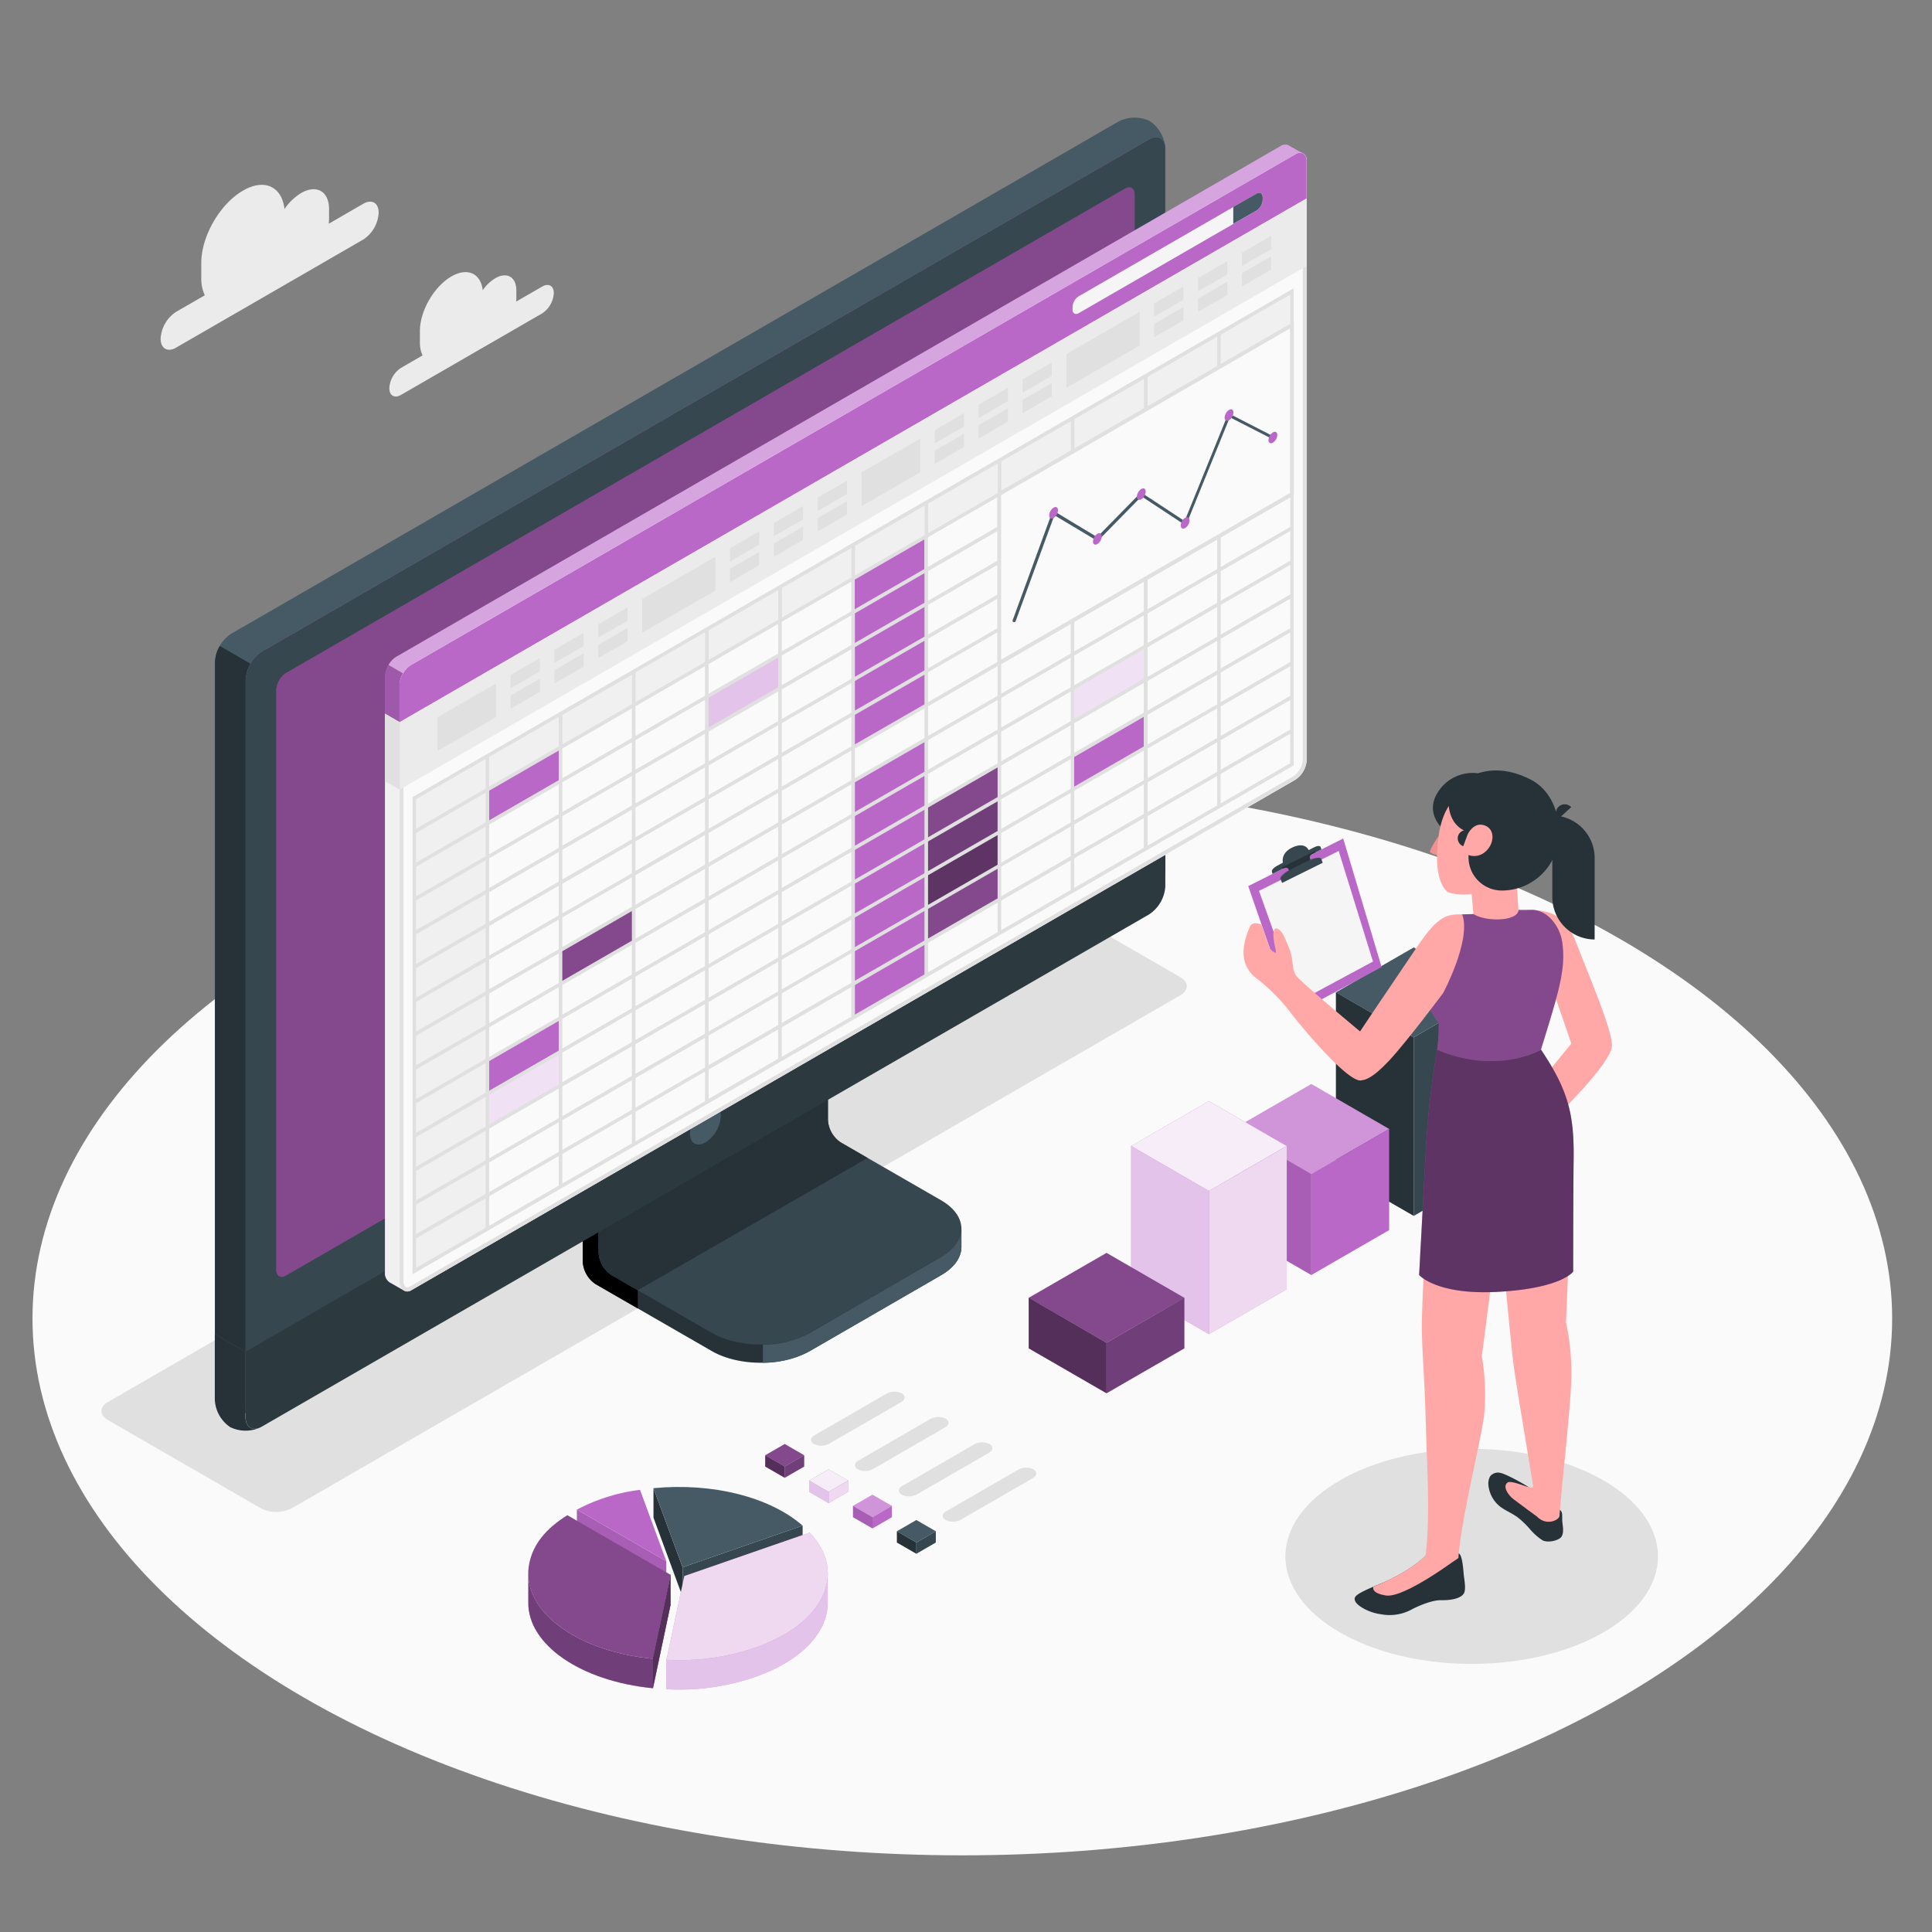 <?xml version="1.0" encoding="utf-8"?>
<svg xmlns="http://www.w3.org/2000/svg" viewBox="0 0 500 500">
  <rect x="0" y="0" width="500" height="500" fill="#808080" stroke="none"/>
  <g id="freepik--Floor--inject-32">
    <ellipse id="freepik--floor--inject-32" cx="249.05" cy="341.22" rx="240.64" ry="138.94" style="fill:#fafafa"/>
  </g>
  <g id="freepik--Shadows--inject-32">
    <ellipse id="freepik--Shadow--inject-32" cx="380.87" cy="402.79" rx="48.21" ry="27.83" style="fill:#e0e0e0"/>
    <path id="freepik--shadow--inject-32" d="M67.46,390.32,27.93,367.5c-2.23-1.29-2.23-3.37,0-4.66L257.87,230.08a9,9,0,0,1,8.07,0l39.54,22.83c2.23,1.28,2.23,3.37,0,4.66L75.54,390.32A8.92,8.92,0,0,1,67.46,390.32Z" style="fill:#e0e0e0"/>
  </g>
  <g id="freepik--Clouds--inject-32">
    <path id="freepik--Cloud--inject-32" d="M94,52.74,85.09,57.9c0-.4.07-.79.07-1.18V54.13c0-4.61-3.23-6.48-7.23-4.17a14,14,0,0,0-4.3,4.14c-.66-5.8-5.2-8-10.73-4.77-6,3.45-10.81,11.83-10.81,18.73v3.87A10.13,10.13,0,0,0,53,76.42l-7.43,4.29a8.88,8.88,0,0,0-4,6.94c0,2.56,1.8,3.6,4,2.32L94,62a8.87,8.87,0,0,0,4-6.94C98,52.5,96.24,51.46,94,52.74Z" style="fill:#ebebeb"/>
    <path id="freepik--cloud--inject-32" d="M140.32,74.16l-6.75,3.9a6.92,6.92,0,0,0,.06-.9v-2c0-3.48-2.44-4.89-5.45-3.15a10.45,10.45,0,0,0-3.25,3.12c-.5-4.37-3.93-6-8.1-3.59-4.5,2.6-8.16,8.93-8.16,14.13v2.93a7.7,7.7,0,0,0,.69,3.38l-5.6,3.24a6.69,6.69,0,0,0-3,5.24c0,1.93,1.36,2.71,3,1.75l36.56-21.11a6.7,6.7,0,0,0,3-5.24C143.35,74,142,73.2,140.32,74.16Z" style="fill:#ebebeb"/>
  </g>
  <g id="freepik--Device--inject-32">
    <g id="freepik--Monitor--inject-32">
      <path d="M209.56,349.65l34-19.65c3.51-2,5.26-4.68,5.26-7.33s0-4.72,0-4.72l-35.26-19.89a7.48,7.48,0,0,1-3.38-5.86V250.3l-59.36,34.3v41.9a7.5,7.5,0,0,0,3.38,5.86l30,17.29C191.19,353.69,202.55,353.69,209.56,349.65Z" style="fill:#263238"/>
      <path d="M165.06,333.92v4.71l-10.88-6.27a7.48,7.48,0,0,1-3.37-5.86V284.61l11.3-6.53c.24,2.87.49,5.84.73,8.73l-7.93,4.59v32.74a7.43,7.43,0,0,0,3.38,5.86Z"/>
      <path d="M154.91,324.15a7.48,7.48,0,0,0,3.38,5.86l25.89,14.91c7,4.05,18.37,4.05,25.38,0l34-19.64c7-4,7-10.6,0-14.65L217.65,295.7a7.45,7.45,0,0,1-3.38-5.86V257.11l-59.35,34.3Z" style="fill:#37474f"/>
      <path d="M224.54,299.69h0l-6.89-4a7.45,7.45,0,0,1-3.38-5.86V257.11l-59.36,34.3v32.74a7.48,7.48,0,0,0,3.38,5.86l6.77,3.9Z" style="fill:#263238"/>
      <path d="M248.81,318v4.73c0,2.65-1.76,5.29-5.26,7.32l-34,19.64a25.49,25.49,0,0,1-12.11,3v-4.71a25.37,25.37,0,0,0,12.11-3l34-19.66C247.05,323.26,248.81,320.61,248.81,318Z" style="fill:#455a64"/>
      <path d="M59.6,364.84a9.07,9.07,0,0,0,8.19-.15L297.35,232.15a9.31,9.31,0,0,0,4.23-7.32V38.52a9.09,9.09,0,0,0-4-7.17,9.07,9.07,0,0,0-8.19.15L59.86,164a9.34,9.34,0,0,0-4.23,7.32V357.67A9.09,9.09,0,0,0,59.6,364.84Z" style="fill:#455a64"/>
      <path d="M67.79,364.68,297.35,232.15a9.34,9.34,0,0,0,4.23-7.32V38.52c0-2.7-1.89-3.79-4.23-2.44L67.8,168.61a9.34,9.34,0,0,0-4.23,7.32V362.24C63.57,364.94,65.46,366,67.79,364.68Z" style="fill:#BA68C8"/>
      <path d="M67.79,364.68,297.35,232.15a9.34,9.34,0,0,0,4.23-7.32V38.52c0-2.7-1.89-3.79-4.23-2.44L67.8,168.61a9.34,9.34,0,0,0-4.23,7.32V362.24C63.57,364.94,65.46,366,67.79,364.68Z" style="fill:#37474f"/>
      <path d="M67.17,369.51a9.13,9.13,0,0,1-7.58-.16,9.09,9.09,0,0,1-4-7.18V345.26l7.93,4.59v16.91C63.56,369.22,65.12,370.33,67.17,369.51Z" style="fill:#263238"/>
      <path d="M63.56,349.85v16.9c0,2.7,1.89,3.79,4.22,2.44L297.35,236.66a9.34,9.34,0,0,0,4.23-7.33V212.4Z" style="fill:#37474f"/>
      <path d="M63.57,349.81v16.94c0,2.7,1.89,3.79,4.22,2.44L297.35,236.66a9.34,9.34,0,0,0,4.23-7.33V212.4Z" style="opacity:0.2"/>
      <path d="M71.5,328.63V178.57a5.62,5.62,0,0,1,2.54-4.4L291.1,48.85c1.41-.81,2.54-.15,2.54,1.46V200.38a5.62,5.62,0,0,1-2.54,4.4L74,330.1C72.63,330.91,71.5,330.25,71.5,328.63Z" style="fill:#BA68C8"/>
      <path d="M71.5,328.63V178.57a5.62,5.62,0,0,1,2.54-4.4L291.1,48.85c1.41-.81,2.54-.15,2.54,1.46V200.38a5.62,5.62,0,0,1-2.54,4.4L74,330.1C72.63,330.91,71.5,330.25,71.5,328.63Z" style="opacity:0.3"/>
      <path d="M182.57,286.5a8.78,8.78,0,0,0-4,6.87c0,2.53,1.78,3.56,4,2.29a8.76,8.76,0,0,0,4-6.87C186.54,286.26,184.76,285.23,182.57,286.5Z" style="fill:#455a64"/>
      <path d="M64.81,171.75a9,9,0,0,0-1.25,4.18V349.85l-7.93-4.59V171.36a8.77,8.77,0,0,1,1.25-4.18Z" style="fill:#263238"/>
    </g>
  </g>
  <g id="freepik--Spreadsheets--inject-32">
    <g id="freepik--Window--inject-32">
      <g id="freepik--window--inject-32">
        <path d="M333.55,37.64a2.09,2.09,0,0,0-2.16.17L102.6,169.94a6.55,6.55,0,0,0-3,5.13V329.32a2.86,2.86,0,0,0,1.25,2.57c.48.26,3,1.74,3.78,2.15a1.7,1.7,0,0,0,1.72-.1L335.17,201.76a6.54,6.54,0,0,0,3-5.13v-155a2.07,2.07,0,0,0-.92-2C336.69,39.44,334.09,38,333.55,37.64Z" style="fill:#BA68C8"/>
        <path d="M106.39,172.09,335.17,40c1.64-.94,3-.17,3,1.72v155a6.54,6.54,0,0,1-3,5.13L106.39,333.94c-1.64.94-3-.59-3-2.48V177.22A6.54,6.54,0,0,1,106.39,172.09Z" style="fill:#fafafa"/>
        <path d="M336.5,40.55h0c.55,0,.64.7.64,1.12v155a5.52,5.52,0,0,1-2.47,4.26L105.89,333.07a.91.91,0,0,1-.48.16c-.52,0-1-.83-1-1.77V177.22a5.54,5.54,0,0,1,2.47-4.27L335.67,40.82a1.76,1.76,0,0,1,.83-.27m0-1a2.76,2.76,0,0,0-1.33.4L106.39,172.09a6.54,6.54,0,0,0-3,5.13V331.46c0,1.5.83,2.77,2,2.77a1.93,1.93,0,0,0,1-.29L335.17,201.76a6.54,6.54,0,0,0,3-5.13v-155c0-1.35-.67-2.12-1.64-2.12Z" style="fill:#e0e0e0"/>
        <path d="M100.88,331.89c.32.17,2.63,1.49,3.64,2.06a3,3,0,0,1-1.09-2.49V186.91l-3.8-2.22V329.32A2.9,2.9,0,0,0,100.88,331.89Z" style="fill:#f0f0f0"/>
        <path d="M338.14,41.64c0-1.87-1.34-2.63-3-1.69L106.39,172.09a6.54,6.54,0,0,0-3,5.13v9.69L338.14,51.37Z" style="fill:#BA68C8"/>
        <g style="opacity:0.4">
          <path d="M335.17,40,106.39,172.09a6,6,0,0,0-2.09,2.2l-3.76-2.18a5.91,5.91,0,0,1,2.06-2.17L331.39,37.81a2.1,2.1,0,0,1,2.15-.18c.53.33,3,1.73,3.62,2.06A2.18,2.18,0,0,0,335.17,40Z" style="fill:#fff"/>
        </g>
        <path d="M99.63,184.7v-9.63a6.11,6.11,0,0,1,.91-3l3.77,2.17a6,6,0,0,0-.88,2.94v9.69Z" style="opacity:0.15"/>
        <polygon points="103.43 186.91 103.42 204.37 338.13 68.85 338.13 51.37 103.43 186.91" style="fill:#ebebeb"/>
        <polygon points="113.2 185.62 128.38 176.9 128.38 185.59 113.19 194.36 113.2 185.62" style="fill:#e0e0e0"/>
        <polygon points="132.13 174.69 132.13 178.13 139.7 173.75 139.7 170.32 132.13 174.69" style="fill:#e0e0e0"/>
        <polygon points="132.13 180 132.13 183.44 139.7 179.06 139.7 175.63 132.13 180" style="fill:#e0e0e0"/>
        <polygon points="143.49 168.13 143.49 171.57 151.06 167.2 151.06 163.76 143.49 168.13" style="fill:#e0e0e0"/>
        <polygon points="143.49 173.44 143.49 176.88 151.06 172.51 151.06 169.07 143.49 173.44" style="fill:#e0e0e0"/>
        <polygon points="154.84 161.57 154.84 165.01 162.41 160.64 162.41 157.2 154.84 161.57" style="fill:#e0e0e0"/>
        <polygon points="154.84 166.88 154.84 170.32 162.41 165.95 162.41 162.51 154.84 166.88" style="fill:#e0e0e0"/>
        <polygon points="188.91 141.9 188.91 145.34 196.48 140.97 196.48 137.53 188.91 141.9" style="fill:#e0e0e0"/>
        <polygon points="188.91 147.22 188.91 150.65 196.48 146.28 196.48 142.84 188.91 147.22" style="fill:#e0e0e0"/>
        <polygon points="200.27 135.35 200.27 138.78 207.84 134.41 207.84 130.97 200.27 135.35" style="fill:#e0e0e0"/>
        <polygon points="200.27 140.66 200.27 144.09 207.84 139.72 207.84 136.28 200.27 140.66" style="fill:#e0e0e0"/>
        <polygon points="211.62 128.79 211.63 132.23 219.2 127.86 219.2 124.42 211.62 128.79" style="fill:#e0e0e0"/>
        <polygon points="211.62 134.1 211.63 137.54 219.2 133.16 219.2 129.73 211.62 134.1" style="fill:#e0e0e0"/>
        <polygon points="166.2 155.02 185.13 144.09 185.13 152.83 166.2 163.76 166.2 155.02" style="fill:#e0e0e0"/>
        <polygon points="222.99 122.23 238.17 113.51 238.17 122.21 222.98 130.98 222.99 122.23" style="fill:#e0e0e0"/>
        <polygon points="241.91 111.3 241.92 114.74 249.49 110.37 249.49 106.93 241.91 111.3" style="fill:#e0e0e0"/>
        <polygon points="241.91 116.61 241.92 120.05 249.49 115.68 249.49 112.24 241.91 116.61" style="fill:#e0e0e0"/>
        <polygon points="253.27 104.75 253.27 108.19 260.84 103.81 260.84 100.37 253.27 104.75" style="fill:#e0e0e0"/>
        <polygon points="253.27 110.06 253.27 113.5 260.84 109.12 260.84 105.68 253.27 110.06" style="fill:#e0e0e0"/>
        <polygon points="264.63 98.19 264.63 101.63 272.2 97.25 272.2 93.81 264.63 98.19" style="fill:#e0e0e0"/>
        <polygon points="264.63 103.5 264.63 106.94 272.2 102.56 272.2 99.13 264.63 103.5" style="fill:#e0e0e0"/>
        <polygon points="298.7 78.52 298.7 81.96 306.27 77.58 306.27 74.14 298.7 78.52" style="fill:#e0e0e0"/>
        <polygon points="298.7 83.83 298.7 87.27 306.27 82.89 306.27 79.46 298.7 83.83" style="fill:#e0e0e0"/>
        <polygon points="310.06 71.96 310.06 75.4 317.63 71.03 317.63 67.59 310.06 71.96" style="fill:#e0e0e0"/>
        <polygon points="310.06 77.27 310.06 80.71 317.63 76.34 317.63 72.9 310.06 77.27" style="fill:#e0e0e0"/>
        <polygon points="321.41 65.4 321.41 68.84 328.99 64.47 328.99 61.03 321.41 65.4" style="fill:#e0e0e0"/>
        <polygon points="321.41 70.71 321.41 74.15 328.99 69.78 328.99 66.34 321.41 70.71" style="fill:#e0e0e0"/>
        <polygon points="275.99 91.63 294.92 80.7 294.92 89.45 275.99 100.37 275.99 91.63" style="fill:#e0e0e0"/>
        <polygon points="103.43 186.91 99.63 184.69 99.63 202.18 103.42 204.37 103.43 186.91" style="fill:#e0e0e0"/>
        <path d="M277.57,79.46v.65c0,1,.72,1.44,1.61.93l46-26.55a3.58,3.58,0,0,0,1.61-2.8v-.64c0-1-.72-1.45-1.61-.93l-46,26.55A3.55,3.55,0,0,0,277.57,79.46Z" style="fill:#f5f5f5"/>
        <path d="M326.78,51.69v-.64c0-1-.72-1.45-1.61-.93l-6,3.44h0v4.37h0l6-3.44A3.58,3.58,0,0,0,326.78,51.69Z" style="fill:#455a64"/>
      </g>
      <g id="freepik--spreadsheets--inject-32">
        <polygon points="107.21 206.54 334.36 75.42 334.36 84.14 126.13 204.37 126.13 318.02 107.21 328.94 107.21 206.54" style="fill:#f0f0f0"/>
        <polygon points="126.13 204.37 145.05 193.45 145.05 202.17 126.13 213.11 126.13 204.37" style="fill:#BA68C8"/>
        <polygon points="126.13 274.3 145.05 263.38 145.05 272.1 126.13 283.04 126.13 274.3" style="fill:#BA68C8"/>
        <polygon points="126.13 283.04 145.05 272.12 145.05 280.84 126.13 291.78 126.13 283.04" style="fill:#BA68C8"/>
        <polygon points="126.13 283.04 145.05 272.12 145.05 280.84 126.13 291.78 126.13 283.04" style="fill:#fff;opacity:0.8"/>
        <polygon points="239.69 208.73 258.61 197.81 258.61 206.53 239.69 217.47 239.69 208.73" style="fill:#BA68C8"/>
        <polygon points="239.69 208.73 258.61 197.81 258.61 206.53 239.69 217.47 239.69 208.73" style="opacity:0.3"/>
        <polygon points="239.69 217.47 258.61 206.55 258.61 215.27 239.69 226.21 239.69 217.47" style="fill:#BA68C8"/>
        <polygon points="239.69 217.47 258.61 206.55 258.61 215.27 239.69 226.21 239.69 217.47" style="opacity:0.4"/>
        <polygon points="239.69 226.22 258.61 215.3 258.61 224.02 239.69 234.96 239.69 226.22" style="fill:#BA68C8"/>
        <polygon points="239.69 226.22 258.61 215.3 258.61 224.02 239.69 234.96 239.69 226.22" style="opacity:0.5"/>
        <polygon points="239.69 234.96 258.61 224.04 258.61 232.76 239.69 243.7 239.69 234.96" style="fill:#BA68C8"/>
        <polygon points="239.69 234.96 258.61 224.04 258.61 232.76 239.69 243.7 239.69 234.96" style="opacity:0.3"/>
        <polygon points="220.78 149.72 239.69 138.8 239.69 182.51 220.78 193.45 220.78 149.72" style="fill:#BA68C8"/>
        <polygon points="220.78 202.18 239.69 191.26 239.69 252.45 220.78 263.39 220.78 202.18" style="fill:#BA68C8"/>
        <polygon points="145.05 245.89 163.96 234.97 163.96 243.69 145.05 254.63 145.05 245.89" style="fill:#BA68C8"/>
        <polygon points="145.05 245.89 163.96 234.97 163.96 243.69 145.05 254.63 145.05 245.89" style="opacity:0.3"/>
        <polygon points="182.92 180.32 201.84 169.4 201.84 178.12 182.92 189.06 182.92 180.32" style="fill:#BA68C8"/>
        <polygon points="182.92 180.32 201.84 169.4 201.84 178.12 182.92 189.06 182.92 180.32" style="fill:#fff;opacity:0.6"/>
        <polygon points="277.57 178.13 296.48 167.21 296.48 175.93 277.57 186.87 277.57 178.13" style="fill:#BA68C8"/>
        <polygon points="277.57 178.13 296.48 167.21 296.48 175.93 277.57 186.87 277.57 178.13" style="fill:#fff;opacity:0.8"/>
        <polygon points="277.57 195.62 296.48 184.7 296.48 193.42 277.57 204.36 277.57 195.62" style="fill:#BA68C8"/>
        <path d="M107,206.15l-.23.13V329.76L334.58,198.21l.24-.13V74.6Zm226.91-17.33-18,10.39v-7.67l18-10.38ZM107.68,215.56l18-10.39v7.67l-18,10.39ZM220.32,203v7.67l-18,10.39v-7.67Zm-18,9.31v-7.67l18-10.39v7.67Zm18.93-9.85,18-10.39v7.67l-18,10.39Zm0-1.08v-7.66l18-10.4V191Zm0-8.74V185l18-10.39v7.67Zm0-8.75v-7.66l18-10.4v7.67Zm-.93.54-18,10.39v-7.67l18-10.39Zm0,1.08v7.67l-18,10.39V195.9Zm-18.93,18.6-18,10.39v-7.67l18-10.39Zm0,1.07v7.67l-18,10.39v-7.67Zm0,8.75v7.67l-18,10.39v-7.67Zm0,8.74v7.67l-18,10.39v-7.67Zm.93-.54,18-10.39v7.67l-18,10.39Zm18-1.64v7.67l-18,10.39v-7.67Zm.93-.54,18-10.39v7.67l-18,10.39Zm0-1.08V211.2l18-10.39v7.67Zm18.93-18.59,18-10.39v7.67l-18,10.39Zm0-1.08v-7.67l18-10.39v7.67Zm0-8.74v-7.67l18-10.39v7.67Zm0-8.75V174l18-10.39v7.67Zm0-8.74V165.3l18-10.39v7.66Zm0-8.75v-7.67l18-10.39v7.67Zm-.93.54-18,10.39v-7.67l18-10.39Zm-18.93,10.93-18,10.39v-7.67l18-10.39Zm-18.93,10.93-18,10.39v-7.67l18-10.39Zm0,1.07v7.67l-18,10.39v-7.67Zm-18.93,18.6-18,10.39V209l18-10.39Zm0,1.08V215l-18,10.4v-7.67Zm0,8.74v7.67l-18,10.39V226.5Zm0,8.75v7.66l-18,10.4v-7.67Zm0,8.74v7.67l-18,10.39V244Zm0,8.75V250l-18,10.4v-7.67Zm.93-.54,18-10.39v7.67l-18,10.39Zm18-1.65v7.67l-18,10.39v-7.67Zm.93-.54,18-10.39v7.67l-18,10.39Zm18.93-10.93,18-10.39V226l-18,10.39Zm18.93-10.92,18-10.39v7.67l-18,10.39Zm0-1.08V209l18-10.39v7.67Zm18.93-18.6,18-10.39v7.67l-18,10.39Zm0-1.07v-7.67l18-10.39v7.67Zm0-8.75V180.6l18-10.39v7.67Zm0-8.74v-7.67l18-10.39v7.67Zm0-8.75v-7.67l18-10.39v7.67Zm0-8.74v-7.67l18-10.39v7.67Zm0-8.75v-7.67l18-10.39v7.67Zm0-8.74v-7.67l18-10.39v7.67Zm-.93.53-18,10.4v-7.67l18-10.39ZM239.25,156l-18,10.39v-7.66l18-10.4Zm-18.93,10.93-18,10.39v-7.67l18-10.39Zm-18.93,10.93-18,10.39v-7.67l18-10.39ZM182.46,188.8l-18,10.39v-7.67l18-10.39Zm0,1.08v7.66l-18,10.4v-7.67Zm-18.93,18.59-18,10.39V211.2l18-10.4Zm0,1.08v7.67l-18,10.39v-7.67Zm0,8.74V226l-18,10.39v-7.67Zm0,8.75v7.67l-18,10.39v-7.67Zm0,8.74v7.67l-18,10.39v-7.66Zm0,8.75v7.67l-18,10.39v-7.67Zm0,8.74v7.67l-18,10.39v-7.66Zm0,8.75v7.67l-18,10.39v-7.67Zm.93-.54,18-10.39v7.67l-18,10.39Zm18-1.64v7.67l-18,10.39v-7.67Zm.93-.54,18-10.39v7.67l-18,10.39Zm18.93-10.93,18-10.39v7.67l-18,10.39Zm18.93-10.93,18-10.39v7.67l-18,10.39Zm18.93-10.93,18-10.39v7.67l-18,10.39Zm18.93-10.93,18-10.39v7.67l-18,10.39Zm0-1.07v-7.67l18-10.39v7.67ZM278,195.91l18-10.39v7.67l-18,10.39Zm0-1.08v-7.67l18-10.39v7.67Zm0-8.74v-7.67L296,168v7.67Zm0-8.75v-7.67l18-10.39V167Zm0-8.74v-7.67l18-10.39v7.67Zm0-8.75v-7.67l18-10.39v7.67Zm0-8.74v-7.67l18-10.39v7.67Zm0-8.75v-7.67l18-10.39V132Zm0-8.74V126l18-10.39v7.67Zm0-8.75V117.2l18-10.39v7.67Zm-.93.54-18,10.39v-7.67l18-10.39Zm-18.93,10.93-18,10.39v-7.67l18-10.39Zm-18.93,10.93-18,10.39V150l18-10.39ZM220.32,158.2l-18,10.39v-7.67l18-10.39Zm-18.93,10.93-18,10.39v-7.67l18-10.39Zm-18.93,10.92-18,10.4v-7.67l18-10.39ZM163.53,191l-18,10.39v-7.66l18-10.4Zm0,1.08v7.67l-18,10.39v-7.67Zm-18.93,18.6-18,10.39v-7.67l18-10.39Zm0,1.07v7.67l-18,10.39v-7.67Zm0,8.75v7.67l-18,10.39v-7.67Zm0,8.74v7.67l-18,10.39v-7.67Zm0,8.75v7.67L126.6,256v-7.67Zm0,8.74v7.67l-18,10.39V257.1Zm0,8.75v7.67l-18,10.39v-7.67Zm0,8.74v7.67l-18,10.39v-7.67Zm0,8.75v7.67L126.6,291v-7.67Zm0,8.74v7.67l-18,10.39v-7.67Zm.93-.53,18-10.4v7.67l-18,10.39Zm18-1.65v7.67l-18,10.39V289.9Zm.93-.54,18-10.39v7.67l-18,10.39ZM183.39,268l18-10.39v7.67l-18,10.39Zm18.93-10.93,18-10.39v7.67l-18,10.39Zm18.93-10.92,18-10.4v7.67l-18,10.39Zm18.93-10.93,18-10.39v7.67l-18,10.39Zm18.93-10.93,18-10.39v7.67l-18,10.39ZM278,213.4,296,203v7.67l-18,10.39Zm0-1.08v-7.67l18-10.39v7.67ZM297,193.73l18-10.4V191l-18,10.39Zm0-1.08V185l18-10.39v7.67Zm0-8.75v-7.66l18-10.4v7.67Zm0-8.74v-7.67l18-10.39v7.67Zm0-8.75v-7.66l18-10.4V156Zm0-8.74V150l18-10.39v7.67Zm0-8.75v-7.66l18-10.4v7.67Zm0-8.74v-7.67l18-10.39v7.67Zm0-8.75v-7.66l18-10.4V121Zm0-8.74V115l18-10.39v7.67Zm0-8.75v-7.66l18-10.4v7.67Zm0-8.74V97.53l18-10.39v7.67Zm-.94.54-18,10.39v-7.67l18-10.39Zm-18.92,10.93-18,10.39v-7.67l18-10.39Zm-18.93,10.92-18,10.4v-7.67l18-10.39Zm-18.93,10.93-18,10.39v-7.66l18-10.39Zm-18.93,10.93-18,10.39v-7.66l18-10.39Zm-18.93,10.93-18,10.39v-7.66l18-10.39Zm-18.93,10.93-18,10.39V174l18-10.39Zm-18.93,10.93-18,10.39V185l18-10.4ZM144.6,193.17l-18,10.39v-7.67l18-10.39Zm0,1.07v7.67l-18,10.39v-7.67Zm-36.92,30.07,18-10.39v7.67l-18,10.39Zm0,8.74,18-10.39v7.67l-18,10.39Zm0,8.75,18-10.39v7.67l-18,10.39Zm0,8.74,18-10.39v7.67l-18,10.39Zm0,8.75,18-10.39v7.67l-18,10.39Zm0,8.74,18-10.39v7.67l-18,10.39Zm0,8.75,18-10.39v7.67l-18,10.39Zm0,8.74,18-10.39v7.67l-18,10.39Zm0,8.75,18-10.39v7.67l-18,10.39Zm0,8.74,18-10.39v7.67l-18,10.39Zm0,8.75,18-10.39V309l-18,10.39Zm18.92-10.93,18-10.39v7.67l-18,10.39Zm18-1.65v7.64l-18,10.4v-7.65Zm.93-.54,18-10.39v7.65l-18,10.39Zm18.93-10.92,18-10.39V285l-18,10.39Zm18.93-10.93,18-10.39V274l-18,10.39Zm18.93-10.93,18-10.39v7.64l-18,10.39Zm18.93-10.93,18-10.39v7.64l-18,10.39ZM240.18,244l18-10.39v7.64l-18,10.39Zm18.93-10.93,18-10.39v7.64l-18,10.39ZM278,222.14l18-10.39v7.64l-18,10.39ZM297,211.22l18-10.4v7.64l-18,10.39Zm0-1.08v-7.67l18-10.39v7.67Zm36.92-30.06-18,10.39V182.8l18-10.39Zm0-8.75-18,10.39v-7.67l18-10.38Zm0-8.74L315.9,173v-7.67l18-10.39Zm0-8.75-18,10.39v-7.67l18-10.39Zm0-8.74-18,10.39v-7.67l18-10.39Zm0-8.75-18,10.39v-7.67l18-10.39Zm0-8.74L315.9,138v-7.67l18-10.39Zm0-8.75-18,10.39v-7.67l18-10.39Zm0-8.74-18,10.39v-7.67l18-10.39Zm0-8.75-18,10.39v-7.67l18-10.39Zm0-8.74L315.9,103V95.35l18-10.39Zm0-8.75-18,10.39V86.61l18-10.39ZM125.67,196.43v7.67l-18,10.38v-7.66Zm-18,124.07,18-10.39v7.64l-18,10.39ZM315.9,207.93v-7.64l18-10.39v7.64Z" style="fill:#e0e0e0"/>
        <polygon points="258.61 127.85 334.36 84.15 334.36 127.88 258.61 171.56 258.61 127.85" style="fill:#fafafa"/>
        <path d="M258.1,172.43V127.56l.25-.14,76.5-44.13v44.88Zm1-44.29V170.7l74.75-43.11V85Z" style="fill:#e0e0e0"/>
        <path d="M262.43,161l-.12,0a.39.39,0,0,1-.23-.49l10.24-28a.38.38,0,0,1,.54-.19L283.93,139l11.17-11.38a.38.38,0,0,1,.48,0l11,7.23,11.17-27.52a.38.38,0,0,1,.52-.19l11.35,5.82a.37.37,0,1,1-.34.66l-11-5.63-11.2,27.57a.36.36,0,0,1-.24.21.34.34,0,0,1-.31,0l-11.1-7.31-11.16,11.37a.38.38,0,0,1-.46.06l-10.93-6.54-10.08,27.53A.39.39,0,0,1,262.43,161Z" style="fill:#455a64"/>
        <path d="M272.67,131.38a2.52,2.52,0,0,0-1.14,2c0,.73.51,1,1.14.66a2.53,2.53,0,0,0,1.14-2C273.81,131.31,273.3,131,272.67,131.38Z" style="fill:#BA68C8"/>
        <path d="M284,138.14a2.55,2.55,0,0,0-1.14,2c0,.73.51,1,1.14.66a2.55,2.55,0,0,0,1.14-2C285.16,138.08,284.65,137.78,284,138.14Z" style="fill:#BA68C8"/>
        <path d="M295.37,126.55a2.55,2.55,0,0,0-1.14,2c0,.73.51,1,1.14.66a2.53,2.53,0,0,0,1.14-2C296.51,126.49,296,126.19,295.37,126.55Z" style="fill:#BA68C8"/>
        <path d="M306.72,134a2.52,2.52,0,0,0-1.14,2c0,.73.51,1,1.14.66a2.52,2.52,0,0,0,1.14-2C307.86,134,307.35,133.67,306.72,134Z" style="fill:#BA68C8"/>
        <path d="M318.07,106.09a2.52,2.52,0,0,0-1.14,2c0,.73.51,1,1.14.66a2.53,2.53,0,0,0,1.14-2C319.21,106,318.7,105.72,318.07,106.09Z" style="fill:#BA68C8"/>
        <path d="M329.42,111.91a2.52,2.52,0,0,0-1.14,2c0,.73.51,1,1.14.66a2.52,2.52,0,0,0,1.14-2C330.56,111.84,330.05,111.54,329.42,111.91Z" style="fill:#BA68C8"/>
      </g>
    </g>
  </g>
  <g id="freepik--Charts--inject-32">
    <g id="freepik--charts--inject-32">
      <polygon points="365.87 245.19 345.73 256.82 365.87 268.45 386.01 256.82 365.87 245.19" style="fill:#455a64"/>
      <polygon points="386.01 256.8 386.01 303.05 365.87 314.68 365.87 268.46 386.01 256.8" style="fill:#37474f"/>
      <polygon points="365.87 268.46 365.87 314.68 345.73 303.05 345.73 256.8 365.87 268.46" style="fill:#263238"/>
      <polygon points="339.37 280.55 319.23 292.18 339.37 303.81 359.51 292.18 339.37 280.55" style="fill:#BA68C8"/>
      <polygon points="339.37 280.55 319.23 292.18 339.37 303.81 359.51 292.18 339.37 280.55" style="fill:#fff;opacity:0.3"/>
      <polygon points="359.51 292.15 359.51 318.35 339.37 329.98 339.37 303.81 359.51 292.15" style="fill:#BA68C8"/>
      <polygon points="339.37 303.81 339.37 329.98 319.23 318.35 319.23 292.16 339.37 303.81" style="fill:#BA68C8"/>
      <polygon points="339.37 303.81 339.37 329.98 319.23 318.35 319.23 292.16 339.37 303.81" style="opacity:0.1"/>
      <polygon points="312.87 284.97 292.73 296.6 312.87 308.23 333.01 296.6 312.87 284.97" style="fill:#BA68C8"/>
      <polygon points="312.87 284.97 292.73 296.6 312.87 308.23 333.01 296.6 312.87 284.97" style="fill:#fff;opacity:0.88"/>
      <polygon points="333.01 296.58 333.01 333.65 312.87 345.28 312.87 308.23 333.01 296.58" style="fill:#BA68C8"/>
      <polygon points="333.01 296.58 333.01 333.65 312.87 345.28 312.87 308.23 333.01 296.58" style="fill:#fff;opacity:0.75"/>
      <polygon points="312.87 308.23 312.87 345.28 292.73 333.65 292.73 296.58 312.87 308.23" style="fill:#BA68C8"/>
      <polygon points="312.87 308.23 312.87 345.28 292.73 333.65 292.73 296.58 312.87 308.23" style="fill:#fff;opacity:0.6"/>
      <polygon points="286.37 324.25 266.23 335.88 286.37 347.51 306.51 335.88 286.37 324.25" style="fill:#BA68C8"/>
      <polygon points="286.37 324.25 266.23 335.88 286.37 347.51 306.51 335.88 286.37 324.25" style="opacity:0.3"/>
      <polygon points="306.51 335.85 306.51 348.95 286.37 360.58 286.37 347.51 306.51 335.85" style="fill:#BA68C8"/>
      <polygon points="306.51 335.85 306.51 348.95 286.37 360.58 286.37 347.51 306.51 335.85" style="opacity:0.4"/>
      <polygon points="286.37 347.51 286.37 360.58 266.23 348.95 266.23 335.85 286.37 347.51" style="fill:#BA68C8"/>
      <polygon points="286.37 347.51 286.37 360.58 266.23 348.95 266.23 335.85 286.37 347.51" style="opacity:0.55"/>
    </g>
    <g id="freepik--charts--inject-32">
      <path d="M176.65,405.6v7.63l-7.53-20.47v-7.61h0Z" style="fill:#263238"/>
      <polygon points="176.66 405.61 176.66 413.23 207.72 402.45 207.72 394.83 176.66 405.61" style="fill:#37474f"/>
      <path d="M169.12,385.14l7.54,20.47,31.06-10.78C199.19,387.39,184.36,383.67,169.12,385.14Z" style="fill:#455a64"/>
      <path d="M136.67,407a1.77,1.77,0,0,0,0,.23V407Z" style="fill:#BA68C8"/>
      <path d="M173.56,415.22,169,436.92c-18.83-1.84-32.44-11.36-32.28-22.25v-7.42c0,10.8,13.57,20.23,32.29,22.05l3.16-14.91Z" style="fill:#BA68C8"/>
      <path d="M173.56,415.22,169,436.92c-18.83-1.84-32.44-11.36-32.28-22.25v-7.42c0,10.8,13.57,20.23,32.29,22.05l3.16-14.91Z" style="opacity:0.4"/>
      <path d="M172.48,429.55v7.62A60.11,60.11,0,0,0,195.4,434c8.88-3.08,15.15-8,17.66-13.77a13.8,13.8,0,0,0,1.16-5.32c0-.73,0-7.88,0-7.88s-2.15-.17-4.67-2.85l-5.82,2-26.63,9.24Z" style="fill:#BA68C8"/>
      <path d="M172.48,429.55v7.62A60.11,60.11,0,0,0,195.4,434c8.88-3.08,15.15-8,17.66-13.77a13.8,13.8,0,0,0,1.16-5.32c0-.73,0-7.88,0-7.88s-2.15-.17-4.67-2.85l-5.82,2-26.63,9.24Z" style="fill:#fff;opacity:0.6"/>
      <polygon points="149.3 398.31 172.44 411.67 172.44 404.05 149.3 390.69 149.3 398.31" style="fill:#BA68C8"/>
      <polygon points="149.3 398.31 172.44 411.67 172.44 404.05 149.3 390.69 149.3 398.31" style="opacity:0.1"/>
      <path d="M137,404.5c-2.53,11.91,11.71,22.82,32,24.8l4.61-21.7-26.78-15.46C141.19,395.65,138,399.7,137,404.5Z" style="fill:#BA68C8"/>
      <path d="M137,404.5c-2.53,11.91,11.71,22.82,32,24.8l4.61-21.7-26.78-15.46C141.19,395.65,138,399.7,137,404.5Z" style="opacity:0.3"/>
      <path d="M172.61,428.92l-.13.63a60.11,60.11,0,0,0,22.92-3.13c8.88-3.08,15.15-8,17.66-13.77,2.36-5.47,1.11-11.13-3.51-16l-5.82,2-26.63,9.24Z" style="fill:#BA68C8"/>
      <path d="M172.61,428.92l-.13.63a60.11,60.11,0,0,0,22.92-3.13c8.88-3.08,15.15-8,17.66-13.77,2.36-5.47,1.11-11.13-3.51-16l-5.82,2-26.63,9.24Z" style="fill:#fff;opacity:0.75"/>
      <path d="M149.3,390.69l23.14,13.36-6.8-18.48A47.39,47.39,0,0,0,149.3,390.69Z" style="fill:#BA68C8"/>
      <polygon points="173.56 415.22 173.56 407.6 168.94 429.3 168.94 436.92 173.56 415.22" style="fill:#BA68C8"/>
      <polygon points="173.56 415.22 173.56 407.6 168.94 429.3 168.94 436.92 173.56 415.22" style="opacity:0.55"/>
      <polygon points="203.08 373.71 198.04 376.62 203.08 379.53 208.12 376.62 203.08 373.71" style="fill:#BA68C8"/>
      <polygon points="203.08 373.71 198.04 376.62 203.08 379.53 208.12 376.62 203.08 373.71" style="opacity:0.3"/>
      <polygon points="208.12 376.62 208.12 379.54 203.08 382.45 203.08 379.53 208.12 376.62" style="fill:#BA68C8"/>
      <polygon points="208.12 376.62 208.12 379.54 203.08 382.45 203.08 379.53 208.12 376.62" style="opacity:0.4"/>
      <polygon points="203.08 379.53 203.08 382.45 198.04 379.54 198.04 376.62 203.08 379.53" style="fill:#BA68C8"/>
      <polygon points="203.08 379.53 203.08 382.45 198.04 379.54 198.04 376.62 203.08 379.53" style="opacity:0.55"/>
      <path d="M210.78,371.45l18.68-10.78a4.32,4.32,0,0,1,3.91-.07c1,.6,1,1.61-.13,2.26l-18.68,10.78a4.35,4.35,0,0,1-3.91.07C209.61,373.11,209.66,372.1,210.78,371.45Z" style="fill:#e0e0e0"/>
      <polygon points="214.44 380.27 209.4 383.18 214.44 386.09 219.48 383.18 214.44 380.27" style="fill:#BA68C8"/>
      <polygon points="214.44 380.27 209.4 383.18 214.44 386.09 219.48 383.18 214.44 380.27" style="fill:#fff;opacity:0.88"/>
      <polygon points="219.48 383.17 219.48 386.09 214.44 389 214.44 386.09 219.48 383.17" style="fill:#BA68C8"/>
      <polygon points="219.48 383.17 219.48 386.09 214.44 389 214.44 386.09 219.48 383.17" style="fill:#fff;opacity:0.75"/>
      <polygon points="214.44 386.09 214.44 389 209.4 386.09 209.4 383.17 214.44 386.09" style="fill:#BA68C8"/>
      <polygon points="214.44 386.09 214.44 389 209.4 386.09 209.4 383.17 214.44 386.09" style="fill:#fff;opacity:0.6"/>
      <path d="M222.14,378l18.67-10.78a4.32,4.32,0,0,1,3.91-.08c1.05.61,1,1.62-.12,2.26L225.92,380.2a4.35,4.35,0,0,1-3.91.07C221,379.66,221,378.65,222.14,378Z" style="fill:#e0e0e0"/>
      <polygon points="225.79 386.83 220.75 389.74 225.8 392.65 230.84 389.74 225.79 386.83" style="fill:#BA68C8"/>
      <polygon points="225.79 386.83 220.75 389.74 225.8 392.65 230.84 389.74 225.79 386.83" style="fill:#fff;opacity:0.3"/>
      <polygon points="230.84 389.73 230.84 392.65 225.8 395.56 225.8 392.65 230.84 389.73" style="fill:#BA68C8"/>
      <polygon points="225.8 392.65 225.8 395.56 220.75 392.65 220.75 389.73 225.8 392.65" style="fill:#BA68C8"/>
      <polygon points="225.8 392.65 225.8 395.56 220.75 392.65 220.75 389.73 225.8 392.65" style="opacity:0.1"/>
      <path d="M233.49,384.57l18.68-10.79a4.35,4.35,0,0,1,3.91-.07c1.05.61,1,1.62-.12,2.26l-18.68,10.78a4.32,4.32,0,0,1-3.91.08C232.32,386.22,232.38,385.21,233.49,384.57Z" style="fill:#e0e0e0"/>
      <polygon points="237.15 393.38 232.11 396.29 237.15 399.2 242.19 396.29 237.15 393.38" style="fill:#455a64"/>
      <polygon points="242.19 396.29 242.19 399.21 237.15 402.12 237.15 399.2 242.19 396.29" style="fill:#37474f"/>
      <polygon points="237.15 399.2 237.15 402.12 232.11 399.21 232.11 396.29 237.15 399.2" style="fill:#263238"/>
      <path d="M244.85,391.13l18.68-10.79a4.35,4.35,0,0,1,3.91-.07c1.05.6,1,1.61-.13,2.26l-18.67,10.78a4.32,4.32,0,0,1-3.91.07C243.68,392.78,243.74,391.77,244.85,391.13Z" style="fill:#e0e0e0"/>
    </g>
  </g>
  <g id="freepik--Character--inject-32">
    <g id="freepik--character--inject-32">
      <path d="M395.23,235.48c6.93,0,10.22,2,12.72,8.58s9.11,21.85,9.24,26.37c.14,4.69-15,18.91-14.42,18.67.16-.08-4.61-8.62-4.61-8.62l8.5-10.41-4.87-14.13Z" style="fill:#ffa8a7"/>
      <path d="M403.81,390.85c.43.41.51.8.49,2.28s.61,3.13-.15,4.51c-.56,1-3.46,1.74-4.93,1a15.13,15.13,0,0,1-3.4-3.05,23.68,23.68,0,0,0-3-2.87c-1.25-.93-2.7-1.55-4-2.4a8,8,0,0,1-3.62-6,3.87,3.87,0,0,1,.46-2.28,2.6,2.6,0,0,1,2.61-.86c1.41.23,6.19,2.9,7.29,3.66C397,385.78,403.37,390.43,403.81,390.85Z" style="fill:#263238"/>
      <path d="M396.79,384.73c-.05,1.06-4.52-1.42-6.35-1.18l-.05,0c-1.71.82-.29,3.21,1.29,4.43s6.76,5,6.76,5l1.06-6.13Z" style="fill:#ffa8a7"/>
      <path d="M377.39,402c.83,0,1.2,2.72,1.36,4.81.11,1.62.73,4.27.15,5.46s-2.75,1.93-6.12,1.86c-2.19,0-5.61,1.39-7.95,2.66a12,12,0,0,1-7.58.95c-3-.39-6.08-2.17-6.55-3.41s.17-1.84,7.27-4.76c.07,0,7.5-3.27,11-7Z" style="fill:#263238"/>
      <path d="M358,409.57c-1,.4-1.83.76-2.58,1.08-.19.67.07,1.74,3.21,2.26,4.78.8,18.84-9.79,18.84-9.79s-2,.56-2.39-.59l-6.11,0C365.47,406.3,358,409.54,358,409.57Z" style="fill:#ffa8a7"/>
      <path d="M406.66,356.07a60.71,60.71,0,0,0-1.38-13.87s.84-17.86.93-29.08c.19-22.2-.23-25.46-5.14-35,0,0-28.67-3.35-29.88,10.62-1.5,17.4-3.25,46.51-3.21,54.8,0,6.17.74,12.86,1.08,26.85.22,9,1.16,21.62-.12,32.22,1.62,2.72,6,2.67,8.5.55.72-10.38,5.88-30.26,6.68-37.19a58.93,58.93,0,0,0-.62-15s3.8-29.64,4.47-34.15a83.84,83.84,0,0,1,1.66,14.48c0,2,.68,8.57,1.81,19.67.69,6.76,5.47,33.18,6.51,41.67,2.4,2.32,5.5.72,5.64-.28C404.39,382,406.66,362.54,406.66,356.07Z" style="fill:#ffa8a7"/>
      <path d="M388,316.79l2.53-14.39a19.69,19.69,0,0,0,11.29-5.92s-1.52,5.75-9,7.71l-3,13-.5,11.87Z" style="opacity:0.15"/>
      <polygon points="380.78 230.65 381.97 243.69 393.43 243 392.55 228.53 380.78 230.65" style="fill:#ffa8a7"/>
      <path d="M403.78,281.59a52.78,52.78,0,0,0-5-9.91c4.9-15.78,6.47-21.09,5.52-27.84-.61-4.29-4-8.58-8.16-8.35H393c-.18,3-8.49,3.13-11.64,1.07l-2.91.08c-2.05.73-9,11-9.8,17.75-.63,5.51,3.7,10.29,3.7,10.29a53.79,53.79,0,0,1-.41,7s0,13.35,0,20c0,0,1.61,5.12,18.43,3.52,15-1.42,15.32-6.53,15.32-6.53A31.46,31.46,0,0,0,403.78,281.59Z" style="fill:#BA68C8"/>
      <g style="opacity:0.3">
        <path d="M403.78,281.59a52.78,52.78,0,0,0-5-9.91c4.9-15.78,6.47-21.09,5.52-27.84-.61-4.29-4-8.58-8.16-8.35H393c-.18,3-8.49,3.13-11.64,1.07l-2.91.08c-2.05.73-9,11-9.8,17.75-.63,5.51,3.7,10.29,3.7,10.29a53.79,53.79,0,0,1-.41,7s0,13.35,0,20c0,0,1.61,5.12,18.43,3.52,15-1.42,15.32-6.53,15.32-6.53A31.46,31.46,0,0,0,403.78,281.59Z"/>
      </g>
      <path d="M382.51,200.13a10.64,10.64,0,0,0-9.21,3.34c-5.86,6.6.57,11.46.57,11.46l8.64-14.8" style="fill:#263238"/>
      <path d="M372.32,216.31s-2.55,3.83-2.22,4.24a6,6,0,0,0,1.94.84Z" style="fill:#f28f8f"/>
      <path d="M380.1,204.18c-2.47,1.27-6.74,3.61-7.86,12.69-1.15,9.33.92,12.57,2.19,13.8.85.83,5.28,1.14,7.59.43,2.9-.89,9.17-4,12.11-8.78,3.47-5.65,4.21-13.2.23-16.17C388.76,202,382.19,203.11,380.1,204.18Z" style="fill:#ffa8a7"/>
      <path d="M378.87,214.91c-5.17-2.63-3.85-9.49-3.85-9.49s7.38-10.55,21-3.73c4.71,2.36,7.54,7.72,7.43,14h0a14.78,14.78,0,0,1-14.78,14.78h0a8.62,8.62,0,0,1-8.62-8.62v-.57l.44.14a4.37,4.37,0,0,0,4-1.07c2.27-2,2.54-5.79-.33-6.75S379.8,216,379.8,216h0L378.69,219a2.17,2.17,0,0,1-1.3-2.78A2.11,2.11,0,0,1,378.87,214.91Z" style="fill:#263238"/>
      <polygon points="347.62 217.01 323.04 229.32 334.6 262.63 357.56 250.27 347.62 217.01" style="fill:#BA68C8"/>
      <polygon points="346.45 220.23 325.83 230.56 336.07 259.21 355.33 248.84 346.45 220.23" style="fill:#f5f5f5"/>
      <path d="M342.09,223.23l-.38-1c-.21-.56-1.92-.25-3.82.69l-3.63,1.79c-1.89.94-3.26,2.16-3.05,2.73l.38,1Z" style="opacity:0.15"/>
      <path d="M341.76,219.18c-.13-.36-.87-.31-1.66.1l-1.42.73s-.83-2.2-4.1-.74-2.57,4-2.57,4l-1.51.8c-.83.44-1.43,1.09-1.34,1.44l.17.65L342,219.83Z" style="fill:#37474f"/>
      <path d="M340.38,220.62c-1.18.56-1.64.83-1.32,1.7s.71,1.7.71,1.7l-5.6,2.81s-.44-1.26-.64-1.74-.59-.73-1.48-.28l-.33-.36,8.84-4.31Z" style="fill:#263238"/>
      <path d="M342.32,223.29l-.37-1c-.21-.56-1.92-.26-3.82.68l-3.63,1.8c-1.9.94-3.26,2.16-3.05,2.72l.37,1Z" style="fill:#37474f"/>
      <path d="M378.42,236.64c-3.87-.06-6.21.28-11.49,8.12S351.85,267,350.71,268.91c-1.6,2.6-2,6.59-.66,9,1.21,2.27,3.35,3.06,9.44-3.41,4.5-4.79,14-17.51,14-17.51S380.84,243.28,378.42,236.64Z" style="fill:#ffa8a7"/>
      <path d="M352.45,279.58c-3.19,1-14.9-12.94-18.15-17.13a48.44,48.44,0,0,0-9.14-9.28c-4.51-3.45-3.76-8.62-1.69-13.33.72-1.64,3-.53,3-.53l.79,2.27,1.36,3.93c.95.91,1.5,1.21,1.56.94.13-.5-.66-2.61-.61-4.8.07-2.63,1.89-.87,2.42.06a32.77,32.77,0,0,1,1.87,4.39c.88,2.37.46,4.74,1.56,6.37s17,14.83,17,14.83Z" style="fill:#ffa8a7"/>
      <path d="M398.82,271.68s-11.21,6.62-26.91,0a230.6,230.6,0,0,0-2.85,24.88c-.56,10.62-1.79,33.41-1.79,33.41s4.63,5.41,21.17,4.31c15.9-1,18.7-5.2,18.7-5.2s0-20.47.12-29.42C407.37,288.22,405.77,282,398.82,271.68Z" style="fill:#BA68C8"/>
      <path d="M398.82,271.68s-11.21,6.62-26.91,0a230.6,230.6,0,0,0-2.85,24.88c-.56,10.62-1.79,33.41-1.79,33.41s4.63,5.41,21.17,4.31c15.9-1,18.7-5.2,18.7-5.2s0-20.47.12-29.42C407.37,288.22,405.77,282,398.82,271.68Z" style="opacity:0.5"/>
      <path d="M404,211.29l2.63-2.4a2.3,2.3,0,0,0-3.89,2.22c-.32,0-.65-.05-1-.05v21.08a11,11,0,0,0,10.95,11V222A11,11,0,0,0,404,211.29Z" style="fill:#263238"/>
    </g>
  </g>
</svg>